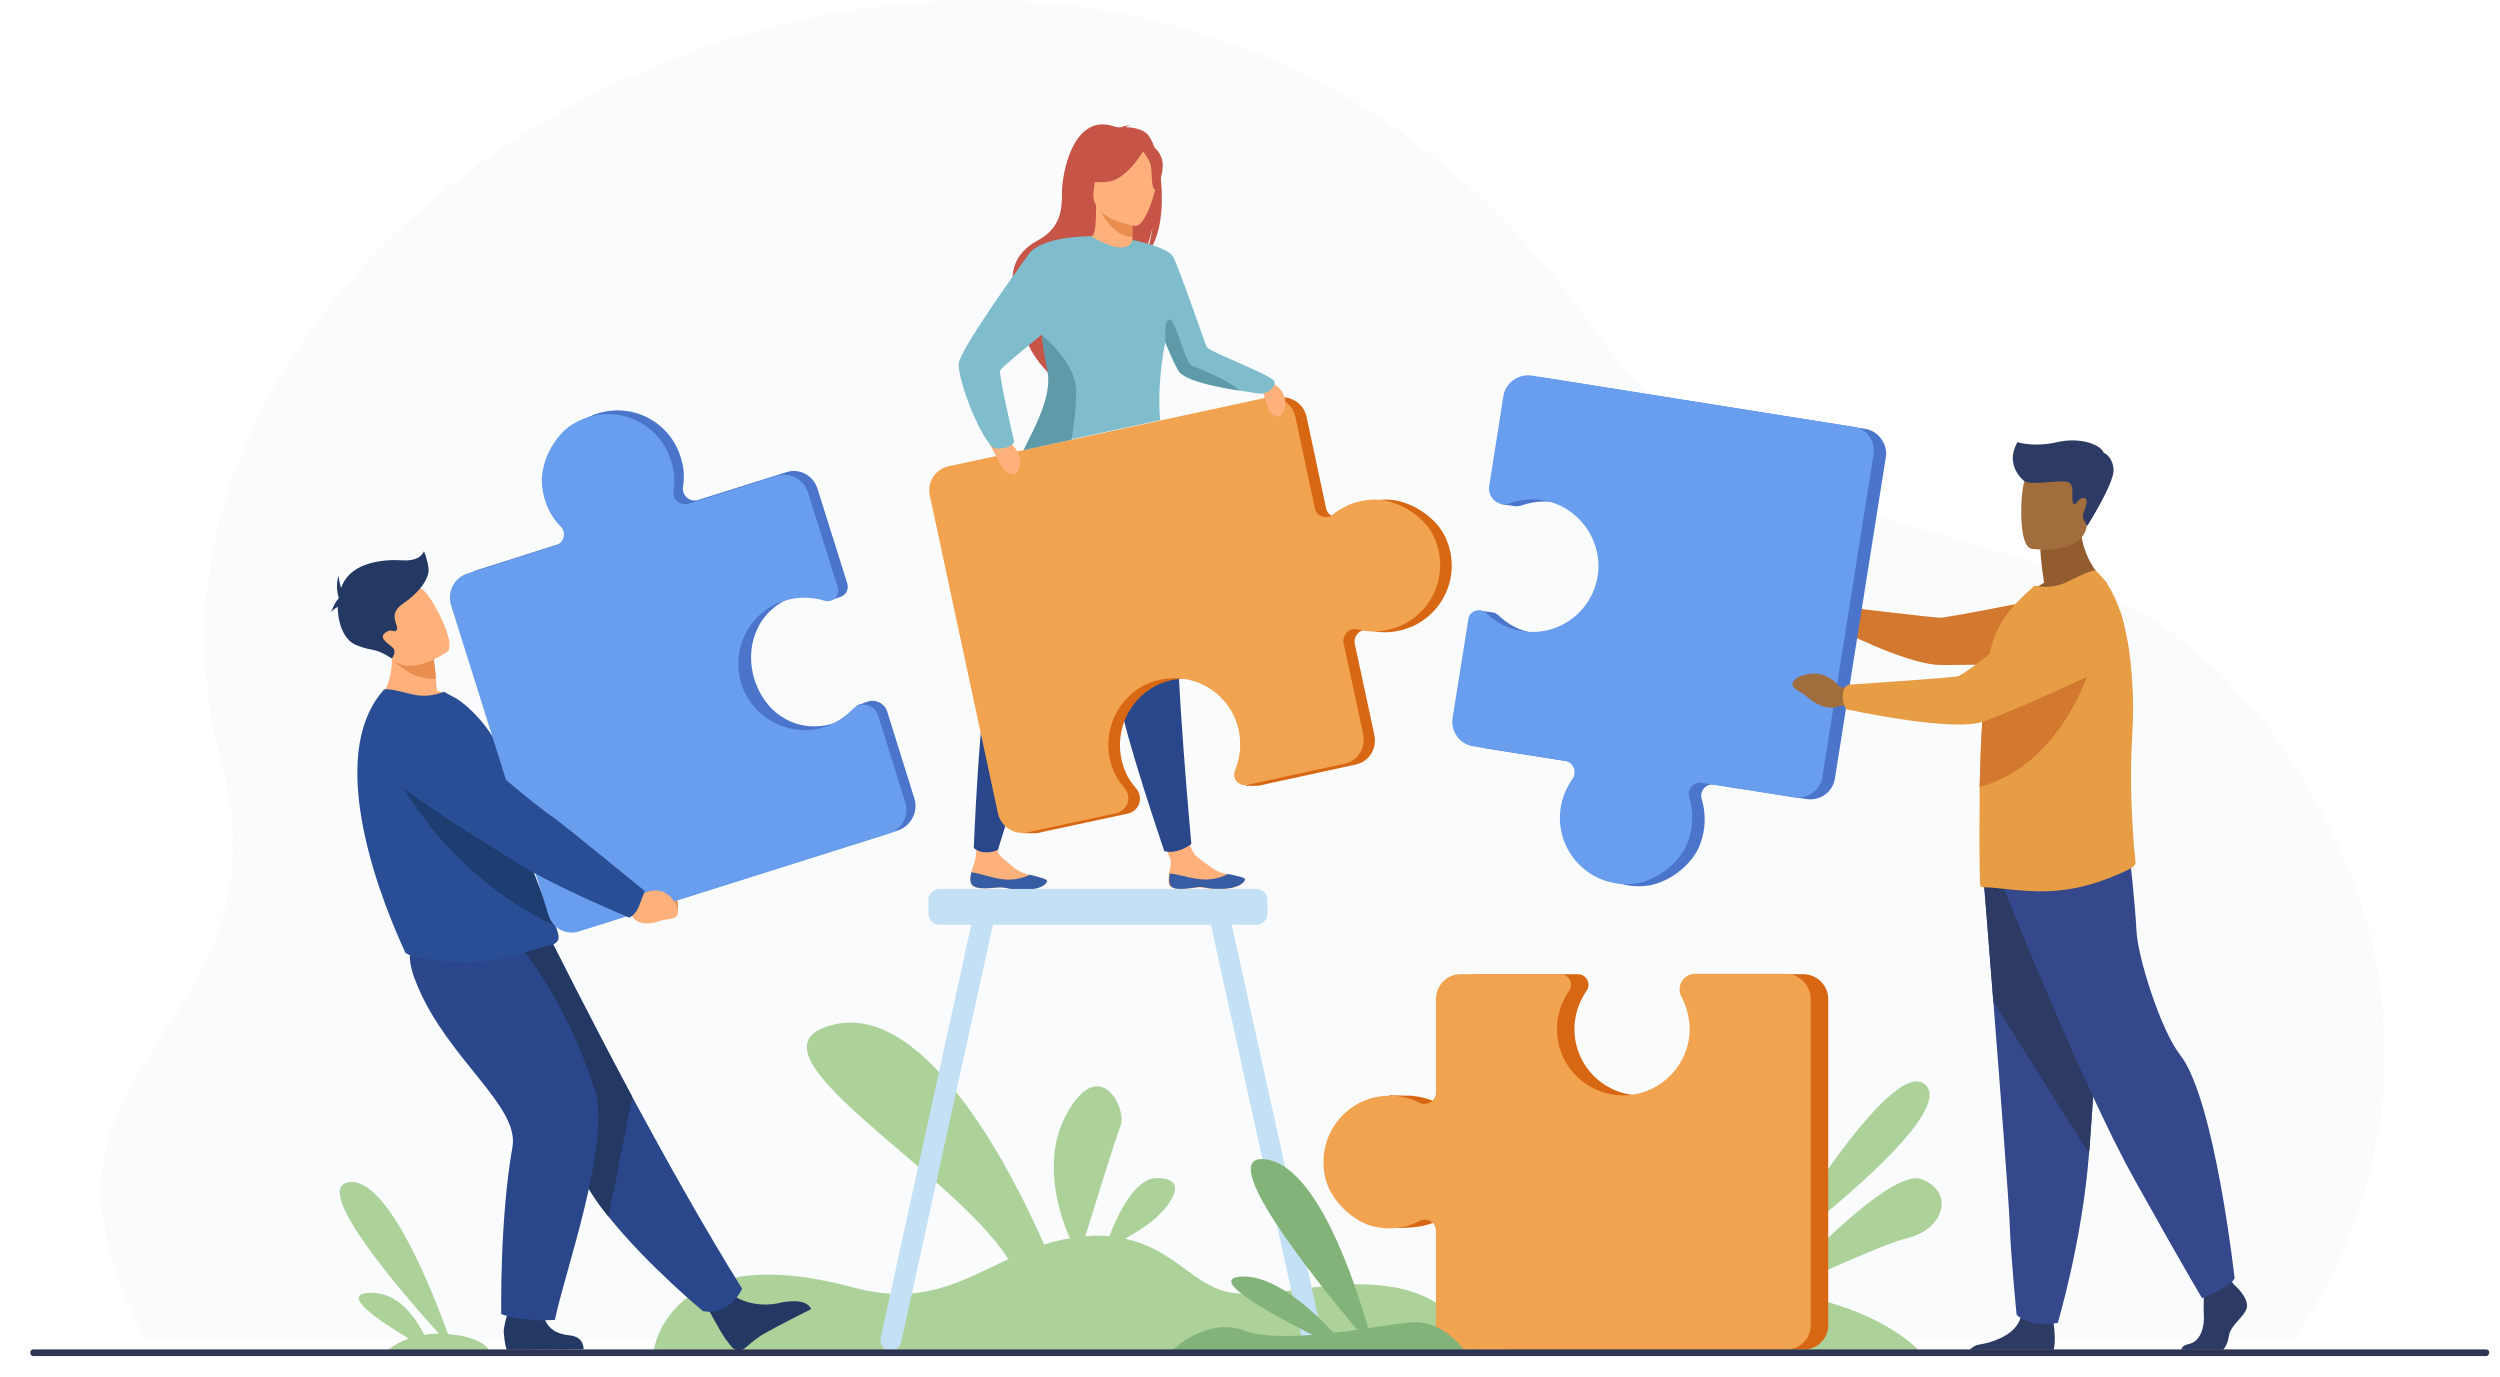 <?xml version="1.0" encoding="utf-8"?>
<!-- Generator: Adobe Illustrator 22.1.0, SVG Export Plug-In . SVG Version: 6.00 Build 0)  -->
<svg version="1.1" id="Layer_1" xmlns="http://www.w3.org/2000/svg" xmlns:xlink="http://www.w3.org/1999/xlink" x="0px" y="0px"
	 viewBox="0 0 601 331" style="enable-background:new 0 0 601 331;" xml:space="preserve">
<style type="text/css">
	.st0{display:none;fill:#D91173;}
	.st1{opacity:0.25;fill:#EBF3FA;enable-background:new    ;}
	.st2{fill:#ACD29A;}
	.st3{fill:#FFB07B;}
	.st4{fill:#365DA4;}
	.st5{fill:#2B478B;}
	.st6{fill:#C65447;}
	.st7{fill:#EA8E50;}
	.st8{fill:#D86713;}
	.st9{fill:#F1A34F;}
	.st10{fill:#80BDCC;}
	.st11{fill:#5F9AA8;}
	.st12{fill:#2C3A64;}
	.st13{fill:#35488B;}
	.st14{fill:#935C2F;}
	.st15{fill:#A16D3C;}
	.st16{fill:#D3782F;}
	.st17{fill:#E69D43;}
	.st18{fill:#4A75CB;}
	.st19{fill:#699DEE;}
	.st20{fill:#C3E0F4;}
	.st21{fill:#1E3D70;}
	.st22{fill:#233862;}
	.st23{fill:#2A4E96;}
	.st24{fill:#82B378;}
	.st25{fill:#2E3552;}
</style>
<path class="st0" d="M324.4,474.4l56.2,65.7h-43l-56.2-65.7H324.4z M349.2,244.5h-66.1v16.4h66.1V244.5z M233.5,540h33.1v-65.7
	h-33.1V540z M119.4,540h43l56.2-65.7h-43L119.4,540z M349.2,277.3h-66.1v16.4h66.1V277.3z M349.2,310.2h-66.1v16.4h66.1V310.2z
	 M208.7,359.4c29.8,0,52.9-21.3,56.2-49.3h-64.5v-64c-28.1,3.3-49.6,26.3-49.6,55.8C150.8,333.1,177.2,359.4,208.7,359.4z
	 M216.9,246.1v47.6h48C261.6,269.1,241.7,249.4,216.9,246.1z M349.2,343h-66.1v16.4h66.1V343z M431.9,195.2h-16.5v246.3H84.7V195.2
	H68.1V146h363.8V195.2z M382.3,195.2H117.7v213.5h264.6V195.2z"/>
<path class="st0" d="M367.9,303.8c-64.8,0-117.9,53-117.9,117.7s53.1,117.7,117.9,117.7s117.9-53,117.9-117.7
	S432.7,303.8,367.9,303.8z M377.7,470.5v9.8h-9.8v-9.8c-9.8,0-21.6-2-29.5-7.8l3.9-15.7c9.8,3.9,21.6,7.8,31.4,5.9
	c11.8-2,13.8-13.7,2-19.6c-9.8-3.9-37.3-7.8-37.3-31.4c0-13.7,9.8-25.5,29.5-27.5v-11.8h9.8v9.8c7.9,0,15.7,2,23.6,3.9l-3.9,15.7
	c-7.9-2-15.7-5.9-23.6-3.9c-13.8,0-15.7,13.7-5.9,19.6c17.7,7.8,39.3,13.7,39.3,35.3C407.2,458.7,393.4,468.5,377.7,470.5z
	 M222.5,362.6h-51.1v-39.2h74.7C236.2,335.2,228.4,348.9,222.5,362.6z M210.7,421.5h-39.3v-39.2h45.2
	C212.7,394,210.7,407.7,210.7,421.5z M263.8,303.8h-92.4v-39.2H309v11.8C293.2,282.2,277.5,292,263.8,303.8z M309,186.1H171.4v-39.2
	H309V186.1z M309,244.9H171.4v-39.2H309V244.9z M222.5,480.3h-51.1v-39.2h41.3C214.6,454.8,216.6,468.5,222.5,480.3z M14.2,264.5
	h137.6v39.2H14.2V264.5z M14.2,323.4h137.6v39.2H14.2V323.4z M263.8,539.1h-92.4v-39.2h60.9C240.2,515.6,252,527.4,263.8,539.1z
	 M14.2,441.1h137.6v39.2H14.2V441.1z M14.2,499.9h137.6v39.2H14.2V499.9z M14.2,382.2h137.6v39.2H14.2V382.2z"/>
<path class="st1" d="M551.1,321.9c0,0,50.5-62.3-0.7-139.7C503,110.4,429.5,144.9,383.2,79C265.9-87.9,15.4,40.4,53,182.3
	C71.2,250.9-2.3,253.4,35.1,322L551.1,321.9z"/>
<path class="st2" d="M334.8,309.4c-15.5-2.5-27.2,2.9-38.5,1.4c-9-1.2-13.7-10.4-25.8-13c2.9-1.7,6.2-3.8,7.8-5.4c3.1-3,7.6-9,0-9.2
	c-5.4-0.2-9.7,8.9-11.6,14c-1.8-0.2-3.7-0.2-5.8,0c2.5-8.1,7.3-23.6,8.5-26.6c1.6-4.1-5.2-17.6-13.2-2.4c-5.6,10.7-1.8,23.1,1,29.5
	c-2.2,0.3-4.3,0.9-6.2,1.5c-6.6-15.1-27.7-58.3-50.5-52.9c-24.9,5.8,28.4,34.9,41.9,56.4c-11,5.1-20.6,11.3-37.3,6.8
	c-44.3-12-47.9,15-47.9,15l198.1,0.1C355.3,324.5,350.4,311.9,334.8,309.4z"/>
<path class="st3" d="M280.9,212.1c0.2,1.9,2.9,1.8,5.9,1.4c3.1-0.5,2.2,0.3,6.5,0.3c4.3-0.1,5.7-1.5,5.9-2.2
	c0.2-0.6-1.9-0.9-4.1-1.4c-0.3-0.1-0.6-0.1-0.8-0.2c-2.5-0.6-4.2-2.4-6.4-3.9c-2.1-1.5-3.5-8.3-3.5-8.3l-6.1,0c0,0,1.9,6.1,2.9,8.3
	c0.6,1.2,0,2.9-0.2,4.1C281,210.7,280.9,211.4,280.9,212.1z"/>
<path class="st4" d="M286.9,213.4c3.1-0.5,2.2,0.3,6.5,0.3c4.3-0.1,5.7-1.5,5.9-2.2c0.2-0.6-1.9-0.9-4.1-1.4l0,0
	c0,0-2.7,1.6-6.2,1.3c-2.9-0.2-5.9-1.3-7.8-1.4c-0.1,0.7-0.2,1.3-0.1,2C281.1,214,283.8,213.9,286.9,213.4z"/>
<path class="st3" d="M233.3,211.8c0.1,1.9,2.8,2,5.9,1.6c3.1-0.3,2.2,0.4,6.5,0.5c4.3,0.1,5.8-1.3,6-2c0.2-0.6-1.9-1-4.1-1.6
	c-0.3-0.1-0.6-0.1-0.8-0.2c-2.5-0.6-4.1-2.5-6.2-4.2c-2-1.6-0.4-8-0.4-8l-4.6-2.2c0,0-0.6,6.6-1,10c-0.1,1.4-0.8,2.8-1.1,4
	C233.4,210.4,233.3,211.1,233.3,211.8z"/>
<path class="st4" d="M239.2,213.4c3.1-0.3,2.2,0.4,6.5,0.5c4.3,0.1,5.8-1.3,6-2c0.2-0.6-1.9-1-4.1-1.6l0,0c0,0-2.8,1.5-6.3,1.1
	c-2.9-0.3-5.8-1.5-7.8-1.7c-0.1,0.6-0.3,1.3-0.2,2C233.4,213.7,236.1,213.7,239.2,213.4z"/>
<path class="st5" d="M243.7,116.1c0,0-1.3,6.2-2.6,37.8c0,0-2.4,5.8-4.1,13c-1.7,7.1-2.9,36.9-2.9,36.9s0.7,1,2.8,1.1
	c1.7,0.1,3-0.6,3-0.6s12-39,17.8-54.2c5.8-15.1,9.3-36.8,9.3-36.8L243.7,116.1z"/>
<path class="st5" d="M258.1,118.7c0,0,0.9,6.3,10.6,36.3c0,0-0.2,6.3,0.6,13.6c0.8,7.3,10.6,36,10.6,36s1.3,0.5,3.3-0.1
	c1.8-0.5,3.2-1.6,3.2-1.6s-3.8-41-3.5-57.3c0.3-16.2-4-37.7-4-37.7L258.1,118.7z"/>
<path class="st6" d="M275.3,31.8c-1.5-1-3.4-1.2-4.7-1.2c0.3-0.3,1-0.4,1-0.4c-0.8-0.2-2.7,0.6-2.7,0.6
	c-11.1-4.9-13.7,11.7-13.6,15.6c0,3.9-0.2,8.4-6,11.5c-11.4,6.3-2.7,18.7-2.7,18.7c-2.1,5.9,5.6,13.2,5.6,13.2
	c-0.1-3.2,14.3-23.2,22-27.7c2-2.6,2.8-7.3,2.9-7.7c-0.5,3.8-1.3,5.9-1.9,7C281.9,55.7,279.3,34.3,275.3,31.8z"/>
<path class="st3" d="M272.8,59.8c0,0-3.6,1.9-6.4,1.2c-2.6-0.7-4.3-4.1-4.3-4.1c1.1-0.2,1.4-1.7,1.4-8.2l0.5,0.1l8.1,1.6l0.3,0.1
	c0,0-0.2,2.6-0.2,5.1c0,0.5,0,1,0,1.5C272.3,58.5,272.5,59.6,272.8,59.8z"/>
<path class="st7" d="M272.2,55.5c0,0.5,0,1,0,1.5c-4.7-0.2-7.4-5.6-8.4-7.9l8.3,1.2l0.3,0.1C272.5,50.4,272.2,53,272.2,55.5z"/>
<path class="st6" d="M263.2,47.8c0,0-2.5-3.9-3.1-7.2c-0.4-2.4,0.8-11.2,9.6-9.9c0,0,2.6,0.3,5,1.9c1.9,1.3,4.7,4.1,1.6,11.8
	l-0.8,2.6L263.2,47.8z"/>
<path class="st3" d="M272.9,54.3c0,0-11-1.4-10-8.3c1-6.8,0.3-11.6,7.3-11c7,0.6,8,3.5,8.2,5.8C278.7,43.2,275.8,54.5,272.9,54.3z"
	/>
<path class="st6" d="M275.3,35.6c0,0-4.2,7.6-9,8.1c-4.8,0.5-6.6-1-6.6-1s3.9-2.3,5.4-7.1C265.2,35.5,273.6,31.4,275.3,35.6z"/>
<path class="st6" d="M274.5,36.1c0,0,2,2.1,2.2,4c0.3,1.8,0,5.5,1.1,5.5c0,0,3.1-5.1,1-8.6C276.6,33.3,274.5,36.1,274.5,36.1z"/>
<path class="st8" d="M347.4,129c-2.3-4.9-8.7-8.9-14.1-8.9c-4,0-7.5,1.4-10.2,3.6c-1.6,1.3-3.9,0.4-4.3-1.5l-4.7-22
	c-0.7-3.2-3.8-5.2-7-4.6l-76.4,16.5c-3.1,0.7-5.1,3.7-4.5,6.9l16.4,76.5c0.5,2.2,2.1,3.8,4.1,4.5l-1,0.3h3h0c0.4,0,0.7,0,1.1-0.1
	l1.7-0.4l19.6-4.2c2.8-0.6,3.9-3.9,2-6.1c-1.8-2-3.1-4.6-3.6-7.5c-1.5-8.1,3.5-16.2,11.4-18.3c8.9-2.4,17.8,3.1,19.7,12
	c0.7,3.3,0.3,6.7-0.9,9.6c-0.5,1.1-0.1,2.3,0.7,3l-1.1,0.6h2.6c0.2,0,0.4,0,0.6,0l23.4-5.1c3.2-0.7,5.2-3.8,4.5-7.1l-4.7-21.9
	c-0.4-2,1.4-3.8,3.4-3.3c2.3,0.6,4.8,0.7,7.3,0.1C346.2,149.5,352,138.7,347.4,129z"/>
<path class="st9" d="M330.6,120.1c-4,0-7.5,1.4-10.2,3.6c-1.6,1.3-3.9,0.4-4.3-1.5l-4.7-22c-0.7-3.2-3.8-5.2-7-4.6l-76.4,16.5
	c-3.1,0.7-5.1,3.7-4.5,6.9l16.4,76.5c0.7,3.2,3.9,5.3,7.1,4.6l21.3-4.6c2.8-0.6,3.9-3.9,2-6.1c-1.8-2-3.1-4.6-3.6-7.5
	c-1.5-8.1,3.5-16.2,11.4-18.3c8.9-2.4,17.8,3.1,19.7,12c0.7,3.3,0.3,6.7-0.9,9.6c-0.8,1.9,0.8,3.9,2.9,3.5l23.4-5.1
	c3.2-0.7,5.2-3.8,4.5-7.1l-4.7-21.9c-0.4-2,1.4-3.8,3.4-3.3c2.3,0.6,4.8,0.7,7.3,0.1c9.8-2.1,15.5-12.9,10.9-22.6
	C342.4,124.1,336,120.1,330.6,120.1z"/>
<path class="st3" d="M302.6,91c0,0,4.8,0.8,6,3.9c1.2,3.1-0.5,5.2-1.2,5.2c-0.7,0-2-0.5-2.6-2.1C304.3,96.4,302.6,91,302.6,91z"/>
<path class="st3" d="M237,104.9c0,0,5.3,0,7.3,3.2c1.9,3.2,0.4,5.8-0.3,5.9c-0.7,0.1-2.2-0.2-3.2-1.8
	C239.8,110.4,237,104.9,237,104.9z"/>
<path class="st10" d="M302.7,94.6c-0.5-0.1-2.5-0.3-5.2-0.8c-4.9-0.8-11.6-2.1-13.9-4.2c-0.6-0.6-2-3.7-3.5-7.3
	c-1.5,8-1.6,14.1-1.2,18.7l-32.8,7.1c2.8-5.7,7.2-12.8,6.4-18.5c-0.3-2.1-1.5-5-1.9-8.3c0-0.3-0.1-0.6-0.1-0.9
	c-4.6,3.8-9.9,8-10.1,8.8c-0.2,1.4,3.4,17,3.4,17c-0.9,2-4.8,1.6-4.8,1.6c-3.6-2.6-9-17.3-8.5-20.5c0.4-3.3,13.6-21.8,16.8-26.2
	c3.2-4.4,14.7-4.3,15-4.3c9.2,5.5,10,0.9,10,0.9s8.3,1.6,9.7,4c1.4,2.5,7.7,21,8.1,21.7c0.9,1.4,16,6.8,16.3,8.4
	C306.6,93.5,304.1,94.9,302.7,94.6z"/>
<path class="st11" d="M257.6,105.7l-11.5,2.5c2.8-5.7,6.6-12.8,5.8-18.4c-0.3-2.1-1-4.6-1.3-7.9c0-0.3-0.1-1.3-0.1-1.3
	s8.1,6.4,8.2,13.3C258.8,97.4,258.2,102.1,257.6,105.7z"/>
<path class="st11" d="M297.9,93.9c-4.9-0.8-11.8-2.1-14.1-4.2c-0.6-0.6-2.1-3.7-3.6-7.3c0,0-0.5-5.8,1-5.6
	c1.5,0.2,3.7,10.5,5.3,11.1C287.9,88.5,295.8,91.5,297.9,93.9z"/>
<path class="st12" d="M540.1,314.5c-0.7,2.3-3.9,3.9-4.3,6.8c-0.2,1.4-0.7,2.5-1.4,3.2h-10c0.1-0.6,0.5-1.1,1.8-1.4
	c2.8-0.6,3.8-4,3.6-7.1c-0.1-1.3,0-2.8,0-4.1c0.1-1.8,0.2-3.2,0.2-3.2l5.9-1.4l0.6,0.8l0.6,0.8C537.2,308.9,540.8,312.1,540.1,314.5
	z"/>
<path class="st12" d="M493.7,324.5h-20.2c0.5-0.5,1.2-1.1,2.5-1.3c3.1-0.5,8.5-2.3,9.7-6.3c0-0.1,0.1-0.3,0.1-0.4
	c0.9-4.3,7.9,1.3,7.9,1.3s0,0.2,0,0.5C493.9,319.5,494.2,322.7,493.7,324.5z"/>
<path class="st13" d="M476.9,211.9c0,0,1.1,13.1,2.3,28.9c1.7,21.5,3.7,47.8,3.9,52.8c0.3,8.7,1.7,22.5,1.7,22.5s3.3,3.3,9.9,1.9
	c0,0,5.9-19.8,7.5-40.7c0-0.3,0-0.7,0.1-1c1.6-21.3,4-66.2,4-66.2L476.9,211.9z"/>
<path class="st12" d="M476.9,211.9c0,0,1.1,13.1,2.3,28.9l23,36.5c0-0.3,0-0.7,0.1-1c1.6-21.3,4-66.2,4-66.2L476.9,211.9z"/>
<path class="st13" d="M481.7,213.5c0,0,18.9,47.6,31.4,70c12.5,22.4,16.3,28.6,16.3,28.6s7.1-2.9,7.8-4.8c0,0-4.8-43.2-13.1-53.7
	c-4.7-6-10.3-23.8-10.5-30c-0.3-6.2-1.7-18.6-1.7-18.6L481.7,213.5z"/>
<path class="st14" d="M491.4,140.1c-0.8-5-0.9-7.9-0.9-7.9l9.6-7.8c-0.4,10.7,6.5,15.8,6.5,15.8s-12.8,6.3-20.2,4
	C486.4,144.1,488.2,141.8,491.4,140.1z"/>
<path class="st15" d="M488.3,131.9c0,0,12.2,2,13.4-5.6c1.1-7.6,3.5-12.5-4.3-14.2c-7.8-1.6-9.7,1.1-10.7,3.5
	C485.7,118.2,485.1,131.2,488.3,131.9z"/>
<path class="st15" d="M445.3,147.7l-2.6-1.6c0,0-3.2-4.8-8.8-1.8c0,0-2.2,1.4-0.7,2.6c1.5,1.2,1.1,0.5,3.1,2.2
	c2,1.7,4.7,2.3,6.4,1.4l2.2-0.2L445.3,147.7z"/>
<path class="st16" d="M442.2,148.2c0.7-2.1,1-2.3,1-2.3s21,2.5,23,2.6c2,0.1,29.5-5.5,29.5-5.5l13,15.8c0,0-38.4,1.4-43.4,1
	c-8.3-0.8-23.3-8.5-23.3-8.5S441.7,149.9,442.2,148.2z"/>
<path class="st17" d="M513.4,207.4c0,0.8-1.7,1.7-2.4,2c-5.5,2.5-10.6,4.2-16.4,4.7c-6.9,0.7-15-0.9-17.7-0.8
	c-0.3,0-0.6-0.1-0.8-0.3c-0.2-0.1-0.3-8.5-0.2-19.1c0-0.4,0-0.9,0-1.3v-0.1c0-1.1,0-2.2,0-3.4c0.1-3.1,0.2-6.3,0.3-9.4
	c0.2-4.6,0.5-9.2,0.8-13.3c0.4-4.2,0.9-7.9,1.6-10.5c1.5-6,4.9-9.9,8-12.8l2.5-2.3c2.5,0.5,5.3,0.4,8-1c2.9-1.4,6.1-3,6.6-2.6
	c3.9,3,6.6,9.7,8,18.2c0.7,4.6,1.1,9.7,1.1,15.1c0,2-0.1,4.1-0.2,6.2c-0.7,11.3,0,21,0.4,26.8C513.2,205.2,513.3,206.5,513.4,207.4z
	"/>
<path class="st18" d="M448.4,103.1l-77.3-12.3c-3.3-0.5-6.4,1.7-6.9,5l-3.4,21.6c-0.2,1,0.1,3.8,0.1,3.8l2.8,0.4
	c0.2,0,0.3,0.1,0.5,0.1c0.5,0,1,0,1.6-0.2c2.6-0.9,5.4-1.2,8.3-0.7c8.1,1.5,13.8,9.1,13,17.3c-1,9.2-9.4,15.6-18.3,14.1
	c-3.4-0.5-6.3-2.1-8.6-4.3c-0.4-0.4-1-0.7-1.5-0.7l-2.9-0.4l-3.6,26.3c-0.5,3.2,1.7,6.3,4.9,6.8l22.1,3.5c2,0.3,3,2.7,1.8,4.4
	c-1.4,2-2.4,4.3-2.8,6.8c-1.6,9.9,6.4,19.2,17.1,18.4c5.4-0.4,11.5-4.9,13.4-10c1.4-3.7,1.4-7.5,0.4-10.9c-0.6-1.9,1-3.8,3-3.5
	l22.2,3.5c3.2,0.5,6.3-1.7,6.8-4.9l12.3-77.6C453.7,106.6,451.5,103.6,448.4,103.1z"/>
<path class="st16" d="M504.1,155.3c0,0-5.9,27.7-28.2,33.9c0.1-3.1,0.2-6.3,0.3-9.4c0.2-4.6,0.5-9.2,0.9-13.3
	c0.4-0.2,0.8-0.4,1.1-0.5C485.8,163.5,504.1,155.3,504.1,155.3z"/>
<path class="st19" d="M405.7,202.6c1.4-3.7,1.4-7.5,0.4-10.9c-0.6-1.9,1-3.8,3-3.5l22.2,3.5c3.2,0.5,6.3-1.7,6.8-4.9l12.3-77.6
	c0.5-3.2-1.7-6.2-4.8-6.6l-77.3-12.3c-3.3-0.5-6.4,1.7-6.9,5l-3.4,21.6c-0.4,2.8,2.3,5.1,4.9,4.1c2.6-0.9,5.4-1.2,8.3-0.7
	c8.1,1.5,13.8,9.1,13,17.3c-1,9.2-9.4,15.6-18.3,14.1c-3.4-0.5-6.3-2.1-8.6-4.3c-1.5-1.4-4-0.6-4.3,1.4l-3.8,23.8
	c-0.5,3.2,1.7,6.3,4.9,6.8l22.1,3.5c2,0.3,3,2.7,1.8,4.4c-1.4,2-2.4,4.3-2.8,6.8c-1.6,9.9,6.4,19.2,17.1,18.4
	C397.6,212.2,403.7,207.7,405.7,202.6z"/>
<path class="st15" d="M445.4,165.6l-3.2-0.5c0,0-3.6-5.2-9.9-2.3c0,0-2.5,1.4-0.8,2.7c1.7,1.3,1.2,0.6,3.5,2.5
	c2.3,1.9,5.3,2.7,7.2,1.7l2.5-0.1L445.4,165.6z"/>
<path class="st17" d="M443,167.2c0.1-2.3,1.4-2.6,1.4-2.6s24.1-1.6,26.2-2c2.1-0.4,21.3-16.3,21.3-16.3s7.4-6.7,12.6-4.4
	c4.5,2,5.9,5.8,6.2,9.4c0.3,4.2-2.1,8.2-5.9,10c-8.6,4-25.8,11.9-29.8,12.6c-8.7,1.5-31.2-3.4-31.2-3.4S442.9,169,443,167.2z"/>
<path class="st12" d="M486.7,115.7c0,0-5-3.7-1.7-9.4c0,0,3.9,1.3,9.5,0c5.6-1.3,10.5,0.6,11.2,2.5c0,0,2.2,0.9,2.4,4.1
	c0.2,3.2-6.3,13.5-6.3,13.5s-1.4-1.7-1-2.9s1.6-3.8,0.1-3.8c-1.4,0-2,2.2-2.5,1.3c-0.6-0.9,0.5-4.5-1.2-5.1
	C495.2,115.2,488.6,116.8,486.7,115.7z"/>
<path class="st20" d="M318,321.7l-21.9-99.4h6c1.4,0,2.6-1.2,2.6-2.6v-3.4c0-1.4-1.2-2.6-2.6-2.6h-76.3c-1.4,0-2.6,1.2-2.6,2.6v3.4
	c0,1.4,1.2,2.6,2.6,2.6h7.7l-21.8,99.4c-0.3,1.3,0.6,2.7,1.9,3c1.3,0.3,2.7-0.6,3-1.9l22.1-100.5h52.4l22.1,100.5
	c0.3,1.3,1.6,2.2,3,1.9C317.5,324.4,318.3,323.1,318,321.7z"/>
<path class="st2" d="M462.9,260.8c-8.1-7.8-37.2,41.3-37.2,41.3S471,268.6,462.9,260.8z"/>
<path class="st2" d="M462,283.5c-7.2-2.9-30,21.3-35.2,26.9c-3.9-0.5-8.3-0.9-13-0.9c-36.2-0.6-52.7,15.8-52.7,15.8l101.1,0.3
	c0,0-9-11.4-34.4-15c6.2-2.9,24.6-11.5,31.2-13.1C467.1,295.4,470.1,286.7,462,283.5z"/>
<path class="st8" d="M433.5,234.2h-21.8c-2.8,0-4.6,3-3.3,5.5c1.3,2.4-3.3,23.1-13.1,23.6c-9.2,0.5-16.8-6.8-16.8-15.9
	c0-3.4,1.1-6.6,2.9-9.2c1.2-1.7,0-4-2.1-4h-24c-3.3,0-5.9,2.7-5.9,6c0,0-2.2,25.8-4,24.9c-1.9-1-4-1.5-6.3-1.7h0c-0.3,0-0.5,0-0.8,0
	s-4.2-0.1-4.2-0.1l-0.6,31.9l3.4,0c3.3-0.1,6.1-0.4,8.6-1.7c1.8-0.9,3.9,0.4,3.9,2.4v22.5c0,3.3,2.7,6,5.9,6h78.4
	c3.2,0,5.8-2.6,5.8-5.8v-78.5C439.5,236.9,436.8,234.2,433.5,234.2z"/>
<path class="st9" d="M330.5,294.9c3.9,0.9,7.6,0.3,10.8-1.4c1.8-0.9,3.9,0.4,3.9,2.4v22.5c0,3.3,2.7,6,5.9,6h78.4
	c3.2,0,5.8-2.6,5.8-5.8v-78.4c0-3.3-2.7-6.1-6-6.1h-21.8c-2.8,0-4.6,3-3.3,5.5c1.3,2.4,2,5.2,2,8.1c-0.2,8.3-6.8,15.1-15.1,15.6
	c-9.2,0.5-16.8-6.8-16.8-15.9c0-3.4,1.1-6.6,2.9-9.2c1.2-1.7,0-4-2.1-4h-24c-3.3,0-5.9,2.7-5.9,6v22.4c0,2.1-2.2,3.4-4,2.5
	c-2.1-1.1-4.5-1.7-7.1-1.7c-10.1,0-17.9,9.3-15.5,19.8C319.8,288.4,325.2,293.8,330.5,294.9z"/>
<path class="st2" d="M103.6,324.9l14.1,0.1c0,0-0.5-3.4-10-4.3c-3.7-10.2-14.5-37.8-23.8-36.5c-9.2,1.3,12.7,26.5,21.6,36.4
	c-1.3,0-2.4,0.1-3.5,0.3c-2.2-4.3-6.4-10.4-13.2-10.1c-7.3,0.3,2.6,6.9,9.5,11c-3.5,1.2-5.3,3-5.3,3l10.6,0.1
	c0.1,0.1,0.2,0.1,0.2,0.1S103.6,325,103.6,324.9z"/>
<path class="st7" d="M153.9,210.8l2.1,1.7c0,0,5.7-2,7,4.7c0,0,0.3,2.9-1.5,2.9s-1.1-0.3-3.7-0.2c-2.6,0.1-4.7-1.3-5.1-3.4l-1.2-1.8
	L153.9,210.8z"/>
<path class="st21" d="M153.7,214.5c1.7-1.7,1.5-3,1.5-3s-19.3-15.8-21.2-17.1c-1.3-0.9-15.5-13.5-22.1-21.2c-3.3-3.8-7.4-2.3-12-1
	l-3.8,1.1c-4.6,1.3-5.8,7.8-2,11c10.7,8.9,28.5,18.9,31.9,21c8.3,5.2,24.5,11.4,24.5,11.4S152.2,216,153.7,214.5z"/>
<path class="st22" d="M176.2,311.4c0,0,4.7,3.5,11.8,1.7c0,0,5.8-1.3,7,1.6c0,0-8.9,4.5-11.1,5.8c-1.7,0.9-3.4,2.4-4.7,3.5
	c-1,0.9-2.5,0.8-3.4-0.3c-0.4-0.5-0.8-1.1-1.3-1.7c-1.4-1.9-4.5-7.8-4.5-7.8L176.2,311.4z"/>
<path class="st5" d="M178.4,309.8c0,0-2.8,6.6-9.4,5.4c0,0-13.4-11.1-22.6-22.6c-3-3.7-5.5-7.5-7-11c-6.1-14.1-22.5-35.2-33-45.9
	l26.2-9.5c0,0,8.4,16.9,19.5,37.7C160.1,278.7,169.6,295.7,178.4,309.8z"/>
<path class="st22" d="M152,263.7l-5.7,28.8c-3-3.7-5.5-7.5-7-11c-6.1-14.1-22.5-35.2-33-45.9l26.2-9.5
	C132.5,226.1,140.9,243,152,263.7z"/>
<path class="st22" d="M130.6,315.1c0,0-0.3,5.2,6.1,5.9c0,0,3.6,0,3.6,3.4l-18.5,0.1c0,0-0.5-1.4-0.7-4.2c-0.1-2.2,2.1-8,2.1-8
	L130.6,315.1z"/>
<path class="st5" d="M123.9,226.1c0,0,11.7,12.8,19.1,36c4,12.6-7.4,44.2-9.6,55.2c0,0-7.6,0.6-12.9-1.4c0,0-0.4-22.7,2.7-40.2
	c1.7-9.8-15.4-21-22.8-38.6c-5.1-12,1.1-11.8,8.7-12.1L123.9,226.1z"/>
<path class="st3" d="M110.5,168.8c-6.5,3.7-19.8,0.3-19.8,0.3s5.4-6.2,2.9-16.1l5.1,2.6l5.5,2.8c0,0,0.3,1.7,0.6,4.9
	c0.1,0.8,0.1,1.7,0.2,2.7C108.3,167,110.5,168.8,110.5,168.8z"/>
<path class="st23" d="M134.3,225.4c0,1.1-1.3,1.7-1.6,1.7c-2.6,0.5-9.9,3.3-16.5,4c-5.5,0.6-10.7,0-16.3-1.1
	c-0.8-0.2-2.5-0.6-2.6-1.3c-0.2-0.8-21.8-44.2-5-62.9c0.4-0.4,3.7,0.3,6.7,1.1c2.8,0.7,5.4,0.3,7.7-0.6l2.8,1.5
	c3.5,2,10.1,8.9,10.9,14.3c0.4,2.8,2,4.8,2.4,7.2c0.2,0.9,0.3,1.8,0.5,2.6c0.3,1.7,0.7,3.3,1.1,4.8c1,4.1,2,7.7,3.1,10.7
	c1.1,3.2,2.2,6,3.1,8.2c1.2,2.9,2.3,5.1,2.9,6.8C134,223.7,134.3,224.7,134.3,225.4z"/>
<path class="st21" d="M133.5,222.6c-30.5-14.4-41.1-42.1-41.1-42.1s24.8,9.2,30.9,11.6c0.3,1.7,0.7,3.3,1.1,4.8
	c1,4.1,2,7.7,3.1,10.7c1.1,3.2,2.2,6,3.1,8.2C131.8,218.7,132.9,220.9,133.5,222.6z"/>
<path class="st18" d="M219.8,191.9l-6.5-20.8c-0.6-2-2.7-3-4.5-2.5c-0.1,0-0.2,0.1-0.3,0.1l-2.3,0.8c0,0-3.6,3.7-6.2,4.5
	c-7.9,2.3-15.4-1.9-18.3-9.7c-3.2-8.6,0.5-18.1,9.2-20.8c3-0.9,8.8,0.8,8.8,0.8l2.3-0.8c1.3-0.4,2.1-1.7,1.7-3.2l-7.2-22.9
	c-1-3.1-4.3-4.9-7.4-3.9l-21.3,6.7c-2,0.6-3.9-1.1-3.6-3.1c0.4-2.4,0.2-4.9-0.6-7.3c-3-9.6-14.2-14.3-23.5-8.8
	c-4.6,2.8-8.1,9.5-7.6,14.9c0.4,4,2,7.4,4.5,9.9c1.4,1.4,0.8,3.8-1.1,4.5l-21.4,6.8c-3.1,1-4.8,4.3-3.9,7.5l23.6,74.7
	c1,3.1,4.2,4.8,7.3,3.8l74.5-23.5C219.1,198.4,220.8,195.1,219.8,191.9z"/>
<path class="st19" d="M130.3,116.7c0.4,4,2,7.4,4.5,9.9c1.4,1.4,0.8,3.8-1.1,4.5l-21.4,6.8c-3.1,1-4.8,4.3-3.9,7.5l23.5,74.7
	c1,3.1,4.2,4.8,7.3,3.8l74.5-23.5c3.2-1,4.9-4.4,3.9-7.6l-6.5-20.8c-0.8-2.7-4.3-3.5-6.2-1.4c-1.9,2-4.3,3.5-7.1,4.3
	c-7.9,2.3-16.4-2-19.3-9.7c-3.2-8.6,1.4-18.1,10.1-20.8c3.3-1,6.6-0.9,9.6,0c2,0.6,3.8-1.2,3.2-3.2l-7.2-22.9
	c-1-3.1-4.3-4.9-7.4-3.9l-21.3,6.7c-2,0.6-3.9-1.1-3.6-3.1c0.4-2.4,0.2-4.9-0.6-7.3c-3-9.6-14.2-14.3-23.5-8.8
	C133.2,104.6,129.8,111.3,130.3,116.7z"/>
<path class="st3" d="M151.4,214.2l2.6,1c0,0,5.3-3.7,8.6,2.3c0,0,1.2,2.7-0.7,3.2c-1.9,0.6-1.2,0-3.9,0.9c-2.6,0.9-5.3,0.3-6.3-1.7
	l-1.8-1.3L151.4,214.2z"/>
<path class="st23" d="M153.6,217.9c1-2.6,1.4-3.7,1.4-3.7s-19.9-16.3-22-17.7c-1.4-0.9-15.2-11.3-21.9-19.3c-3.3-4-8.6-5.8-13.7-4.8
	l-4.2,0.9c-5,1.1-6.7,7.5-2.8,10.9c11,9.5,29.7,20.5,33.2,22.8c8.6,5.7,27.7,13.6,27.7,13.6S152.8,219.9,153.6,217.9z"/>
<path class="st7" d="M104.8,163.2c-6.4,0.4-10.5-4.9-10.5-4.9s2.9-1.6,4.5-2.8l5.5,2.8C104.2,158.3,104.6,160.1,104.8,163.2z"/>
<path class="st3" d="M107.5,156.7c0,0-9.7,6.9-13.9,0.9c-4.2-6.1-8.3-9.3-2.3-14c6-4.7,8.8-3.2,10.7-1.5
	C103.9,143.7,109.9,154.7,107.5,156.7z"/>
<path class="st22" d="M103,136.5c-0.3-2.3-1.1-4-1.1-4s-0.6,2.5-5.2,2.2c-4.6-0.3-11.9,0.5-14.3,5.7c-0.2,0.3-0.3,0.7-0.4,1
	c-0.4-1.2-0.6-2.9-0.6-2.9c-0.9,2.3,0,5.1,0,5.1c0,0.1,0,0.2,0,0.3c-1,0.9-1.9,3.5-1.9,3.5c0.3-0.7,1.1-1.2,1.7-1.5
	c0,4.1,1.6,8.1,4.5,9.2c4.2,1.7,4.2,0.4,8.5,3.2c0,0,1.1-1.4,0.4-2.4c-0.8-1-3.7-2.3-2.1-3.7c1.7-1.4,2.2,0.2,2.9-0.8
	c0.6-1-2.4-3.7,1.5-6.3C100.8,142.5,103.4,138.9,103,136.5z"/>
<path class="st24" d="M351.9,324.5c0,0-4.9-7.2-12.5-6.6c-2.3,0.2-6.1,0.7-10.5,1.4c-3.3-11.6-12.4-39.1-24.7-40.6
	c-12.6-1.6,12,29,22.1,41c-1.8,0.3-3.7,0.5-5.7,0.7c-5.3-5.7-14.6-14.1-22.4-13.5c-7.8,0.6,6.8,8.7,17.3,14
	c-6.5,0.5-12.6,0.4-16.3-1c-9.1-3.5-17.5,4.8-17.5,4.8L351.9,324.5L351.9,324.5z"/>
<path class="st25" d="M597.7,326H8c-0.4,0-0.7-0.3-0.7-0.7v-0.2c0-0.4,0.3-0.7,0.7-0.7h589.7c0.4,0,0.7,0.3,0.7,0.7v0.2
	C598.3,325.7,598,326,597.7,326z"/>
</svg>

